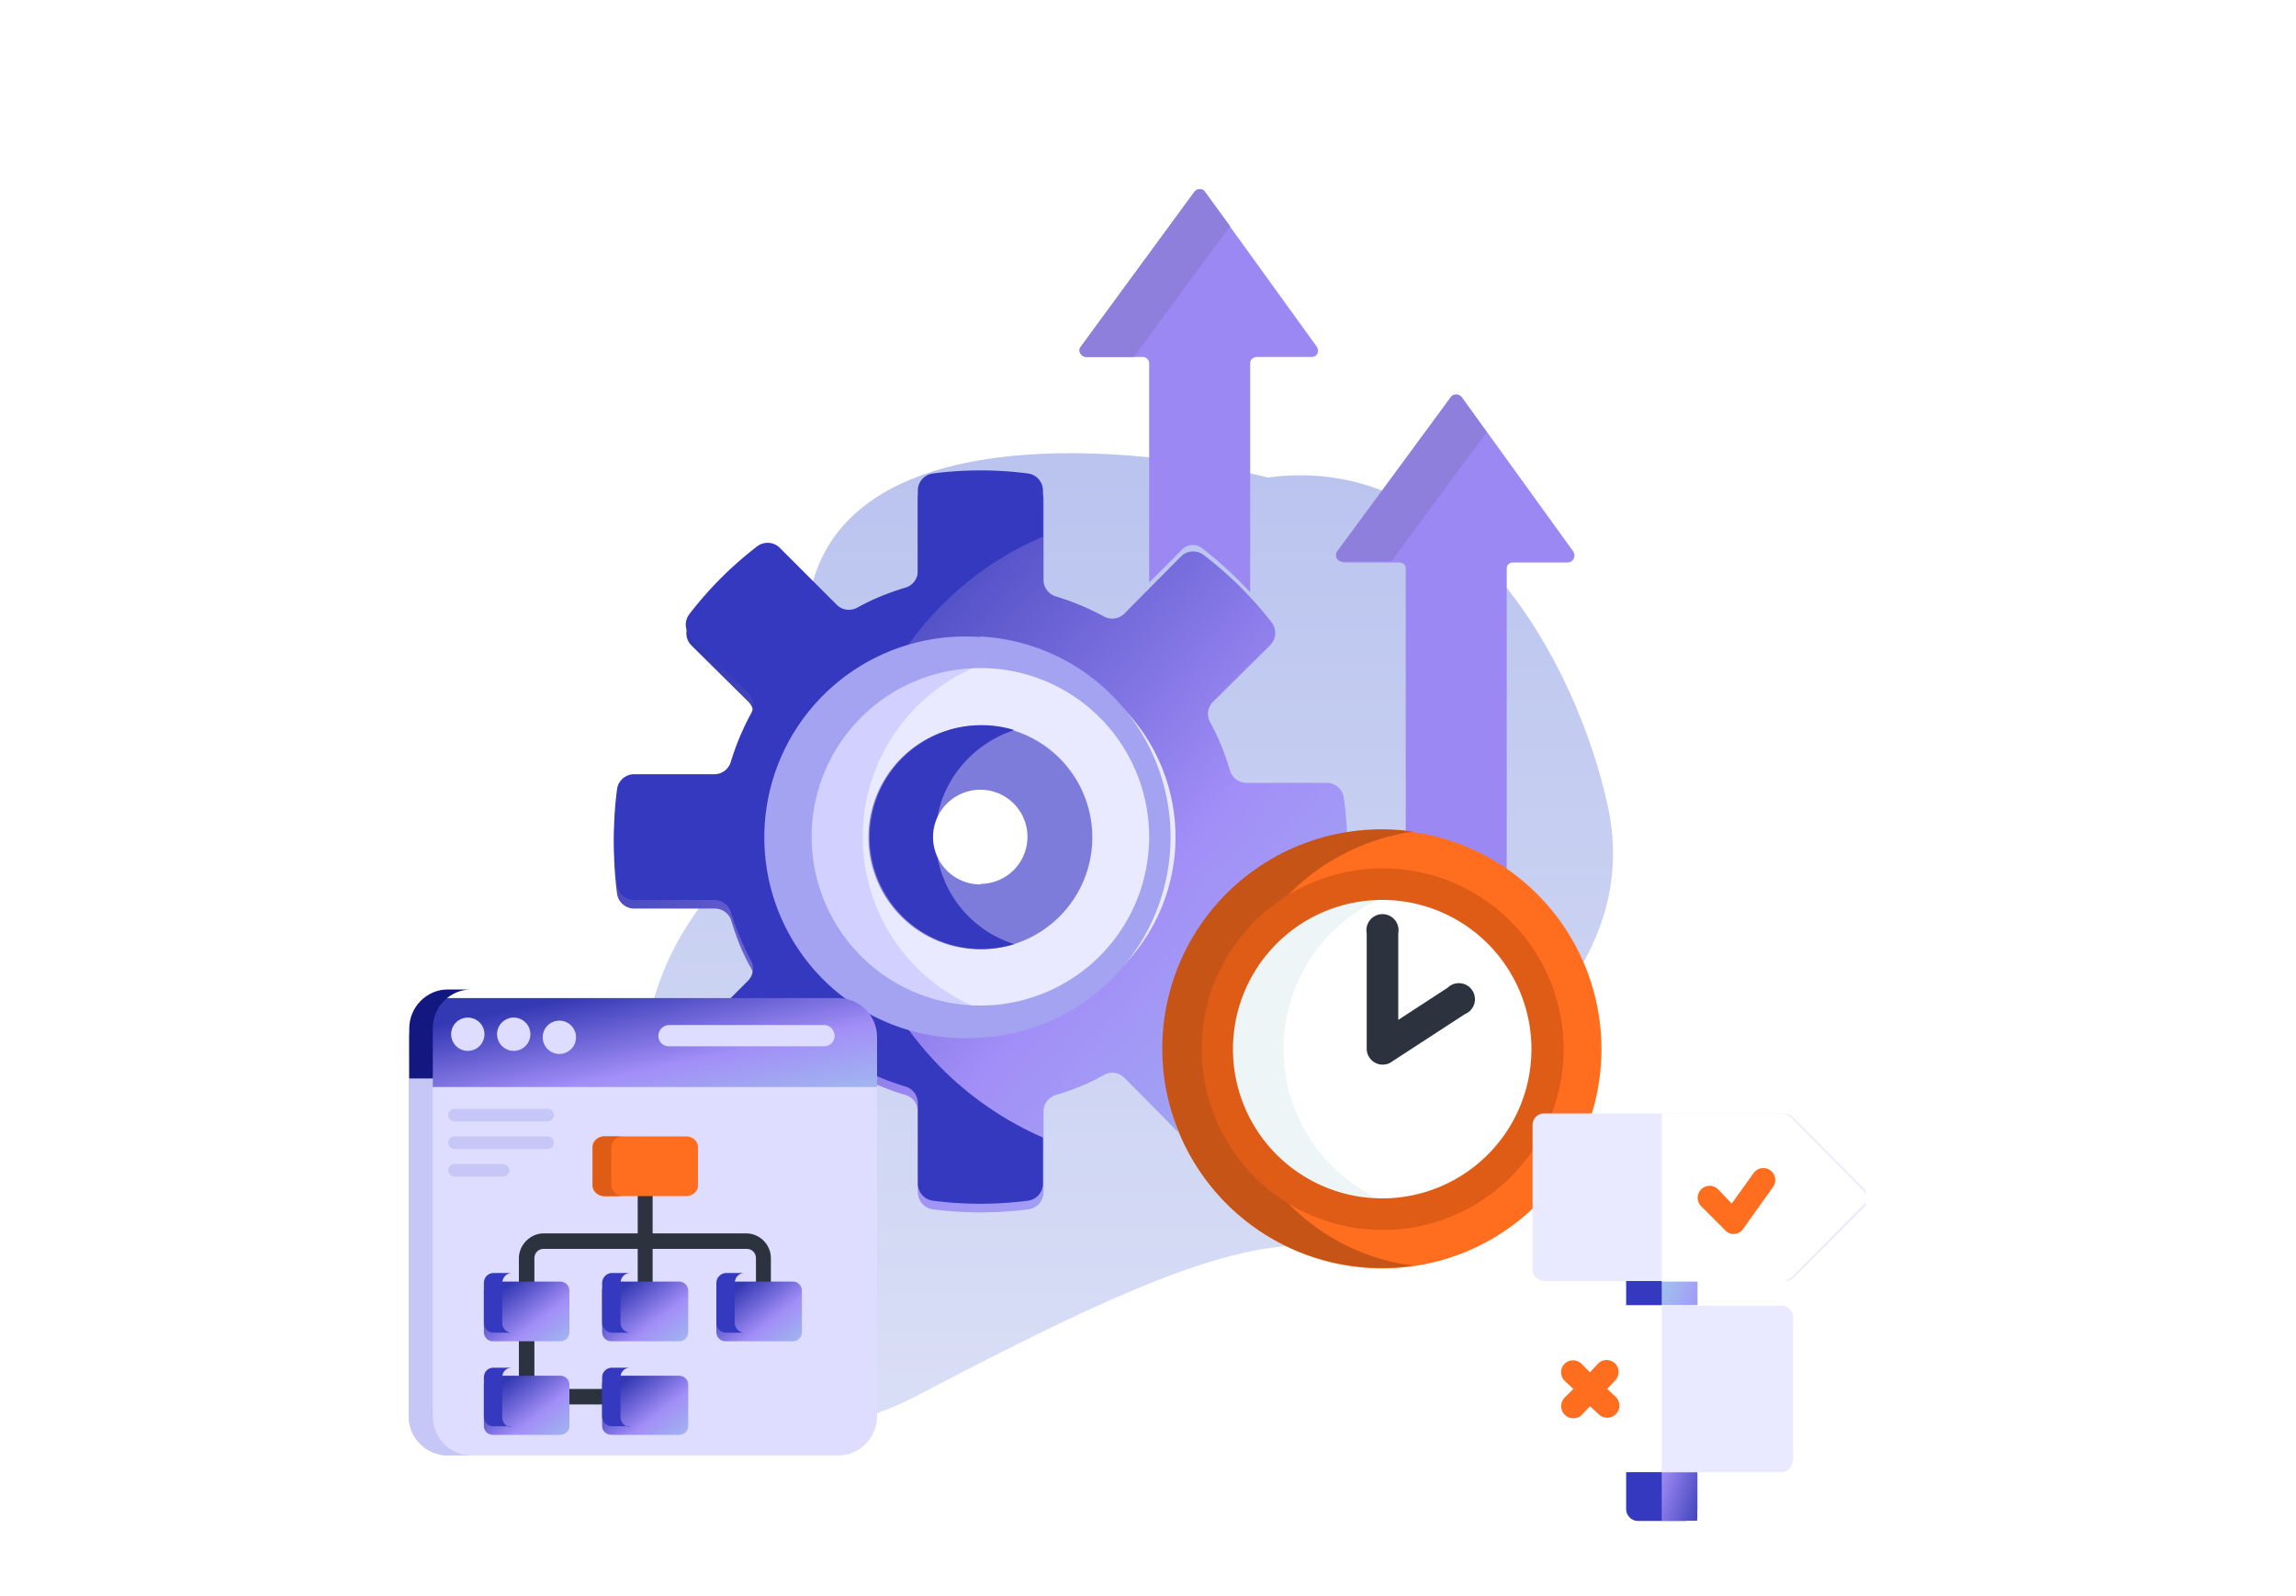 <svg viewBox="0 0 400 278" fill="none" xmlns="http://www.w3.org/2000/svg"><g clip-path="url(#a)"><g opacity=".5" filter="url(#b)"><path d="M141.4 102.2c7.2-29.2 56-24.8 79.5-19 33.8-4.6 54 32.5 59.3 57.7 5.2 25.3-15.9 39.6-21 50.7-5.3 11-9.1 29.2-24.8 26-15.7-3.1-35.3 4.9-74.3 25.4-39 20.6-39-28.5-45-41-6-12.6-3-30.2 6-42.8 9-12.7 11.3-20.6 20.3-57Z" fill="#637ADA"></path></g><path opacity=".5" d="m314.8 145.8-1 2.1c-5.1 12-13.9 21.9-21.1 32.7l-.6.9-1.6 2.4c-6 9.8-9.9 20.5-14.7 30.7-1.2 2.7-2.5 5.3-3.9 8a72.8 72.8 0 0 1-35.2 32.7c-.3 0-.5.2-.8.3a104.9 104.9 0 0 1-22.5 7.6 153.8 153.8 0 0 1-32.5 4.3 179.6 179.6 0 0 1-24.7-.5 211 211 0 0 1-15.5-1.8l-1.7-.3c-28-5-59.1-16.8-79.1-37.8-9.7-10.2-11.3-29.8-12.4-43.4-1.4-16.6.1-33.4 4.8-49.3A119.4 119.4 0 0 1 131 53c28.2-11 57.7-20 88-20.1 33 0 70 11.3 87.1 41.1 12.4 21.6 17.7 48.6 8.7 71.7Z" fill="url(#c)"></path><path d="M189.2 62.2h9.9c.6 0 1.1.5 1.1 1.1v38.2l5.8-5.8a2.6 2.6 0 0 1 3.4-.2c3 2.3 5.9 5 8.4 7.7V63.3c0-.6.5-1.1 1.2-1.1h9.5c1 0 1.4-1 .9-1.8l-19.5-27c-.4-.6-1.3-.6-1.8 0l-19.8 27c-.6.7 0 1.8 1 1.8Z" fill="#9B88F2"></path><path d="m214.3 39.4-4.4-6c-.4-.6-1.3-.6-1.8 0l-19.8 27c-.6.7 0 1.8 1 1.8h8.2l16.8-22.8Z" fill="#8F7FDD"></path><g filter="url(#d)"><path d="M203 182.8a37.9 37.9 0 0 1 31.7-37.3c0-2.7-.2-5.4-.6-8a3 3 0 0 0-3-2.6h-14a3 3 0 0 1-2.8-2.1c-.9-3-2-5.8-3.5-8.5a3 3 0 0 1 .5-3.5l10-9.9a3 3 0 0 0 .2-4 64.2 64.2 0 0 0-11.8-11.7 3 3 0 0 0-4 .3l-9.8 9.9a3 3 0 0 1-3.6.5 45 45 0 0 0-8.4-3.5 3 3 0 0 1-2.1-2.9v-14a3 3 0 0 0-2.6-3 64.3 64.3 0 0 0-16.7 0 3 3 0 0 0-2.6 3v14a3 3 0 0 1-2.1 2.9c-3 .9-5.8 2-8.5 3.5a3 3 0 0 1-3.5-.5l-9.9-10a3 3 0 0 0-4-.2 64.2 64.2 0 0 0-11.7 11.8 3 3 0 0 0 .3 4l9.9 9.8a3 3 0 0 1 .5 3.5 45 45 0 0 0-3.5 8.5 3 3 0 0 1-2.9 2.1h-14a3 3 0 0 0-3 2.6 64.4 64.4 0 0 0 0 16.7 3 3 0 0 0 3 2.6h14a3 3 0 0 1 2.9 2.1c.9 3 2 5.8 3.5 8.4a3 3 0 0 1-.5 3.6l-10 9.9a3 3 0 0 0-.2 3.9c3.4 4.4 7.4 8.4 11.8 11.8a3 3 0 0 0 3.9-.3l10-9.9a3 3 0 0 1 3.4-.5 45 45 0 0 0 8.5 3.5 3 3 0 0 1 2.1 2.9v14a3 3 0 0 0 2.6 3 64.2 64.2 0 0 0 16.7 0 3 3 0 0 0 2.6-3v-14a3 3 0 0 1 2.1-2.9c3-.9 5.8-2 8.4-3.5a3 3 0 0 1 3.6.5l9.4 9.5c-1.5-4-2.3-8.4-2.3-13Z" fill="url(#e)"></path></g><path d="M157.3 178a35 35 0 0 1 0-64.3c6-8.9 14.5-16 24.4-20.2v-8a3 3 0 0 0-2.6-3 64.2 64.2 0 0 0-16.6 0 3 3 0 0 0-2.6 3v14a3 3 0 0 1-2.2 2.9c-3 .9-5.7 2-8.4 3.5a3 3 0 0 1-3.5-.5l-10-10a3 3 0 0 0-3.9-.2 64.2 64.2 0 0 0-11.8 11.8 3 3 0 0 0 .3 4l10 9.8a3 3 0 0 1 .4 3.6 45 45 0 0 0-3.5 8.4 3 3 0 0 1-2.8 2.1h-14a3 3 0 0 0-3 2.6 64.2 64.2 0 0 0 0 16.7 3 3 0 0 0 3 2.6h14a3 3 0 0 1 2.8 2.1c1 3 2.1 5.8 3.5 8.4a3 3 0 0 1-.5 3.6l-9.9 9.9a3 3 0 0 0-.3 3.9c3.4 4.4 7.4 8.4 11.8 11.8a3 3 0 0 0 4-.3l9.9-9.9a3 3 0 0 1 3.5-.5 45 45 0 0 0 8.4 3.5 3 3 0 0 1 2.2 2.9v14a3 3 0 0 0 2.6 3 64.2 64.2 0 0 0 16.6 0 3 3 0 0 0 2.6-3v-8a57.3 57.3 0 0 1-24.4-20.2Z" fill="#3439C0"></path><path d="M170.8 178a32.2 32.2 0 1 0 0-64.3 32.2 32.2 0 0 0 0 64.3Z" fill="#E9E9FF"></path><path d="M150.3 145.8a32.2 32.2 0 0 1 26.3-31.6 32.3 32.3 0 0 0-38 31.6 32.2 32.2 0 0 0 38 31.7 32.2 32.2 0 0 1-26.3-31.7Z" fill="#D1D0FF"></path><path d="M170.8 165.4a19.5 19.5 0 1 0 0-39 19.5 19.5 0 0 0 0 39Z" fill="#7D7CDB"></path><path d="M163 145.8c0-8.7 5.8-16 13.7-18.6a19.5 19.5 0 1 0 0 37.3c-8-2.5-13.7-10-13.7-18.7Z" fill="#3439C0"></path><path d="M170.8 111a35 35 0 1 0 0 69.8 35 35 0 0 0 0-69.9Zm0 64.2a29.4 29.4 0 1 1 0-58.8 29.4 29.4 0 0 1 0 58.8Z" fill="#A4A3F1"></path><path d="M170.8 154a8.2 8.2 0 1 0 0-16.4 8.2 8.2 0 0 0 0 16.5Z" fill="#fff"></path><path d="M233.9 98h9.8c.7 0 1.2.4 1.2 1v46.2c6.5.7 12.5 3 17.6 6.6V99c0-.6.5-1 1.1-1h9.5c1 0 1.5-1.1 1-1.9l-19.5-27c-.5-.5-1.4-.5-1.8 0l-19.8 27c-.6.8 0 1.8.9 1.8Z" fill="#9B88F2"></path><path d="m259 75.3-4.4-6.1c-.5-.6-1.4-.6-1.8 0L233 96c-.6.8 0 1.8.9 1.8h8.5L259 75.3Z" fill="#8F7FDD"></path><path d="M240.8 221a38.2 38.2 0 1 0 0-76.4 38.2 38.2 0 0 0 0 76.4Z" fill="#FF6D1F"></path><path d="M223.5 208.7a31.1 31.1 0 0 1 0-51.8 38.1 38.1 0 0 1 22.7-12 38.2 38.2 0 1 0 0 75.6c-9-1.1-16.9-5.5-22.7-11.8Z" fill="#C65417"></path><path d="M245 208.8a26.4 26.4 0 1 0-8.4-52 26.4 26.4 0 0 0 8.4 52Z" fill="#fff"></path><path d="M241 156.4h-.2a26.4 26.4 0 0 0 0 52.8h.1a28.8 28.8 0 0 1 0-52.8Z" fill="#EEF5F6"></path><path d="M240.8 214.3a31.5 31.5 0 1 1 .1-63 31.5 31.5 0 0 1 0 63Zm0-57.5a26 26 0 1 0 0 52 26 26 0 0 0 0-52Z" fill="#DF5C16"></path><path d="M240.8 185.5a2.8 2.8 0 0 1-2.7-2.7v-20.2a2.8 2.8 0 1 1 5.5 0v15.1l8.6-5.6a2.8 2.8 0 1 1 3 4.6l-12.9 8.4c-.4.3-1 .4-1.5.4Z" fill="#2C333E"></path><g clip-path="url(#f)"><path d="M152.8 187.9v58.9c0 3.7-3.1 6.8-6.8 6.8H78c-3.7 0-6.8-3-6.8-6.8v-59h81.6Z" fill="#DEDDFF"></path><g filter="url(#g)"><path d="M152.8 179.2v8.7H71.3v-8.7c0-3.7 3-6.8 6.8-6.8H146c3.7 0 6.8 3 6.8 6.8Z" fill="url(#h)"></path></g><path d="M82.1 253.6h-4c-3.8 0-6.9-3-6.9-6.8v-59h4.2v59c0 3.7 3 6.8 6.7 6.8Z" fill="#C6C6F7"></path><path d="M82.1 172.4c-3.7 0-6.7 3-6.7 6.8v8.7h-4.1v-8.7c0-3.7 3-6.8 6.7-6.8h4.1Z" fill="#131780"></path><path d="M100.3 180.2a2.9 2.9 0 1 1-5.7 0 2.9 2.9 0 0 1 5.7 0ZM92.4 180.2a2.9 2.9 0 1 1-5.8 0 2.9 2.9 0 0 1 5.8 0ZM84.4 180.2a2.9 2.9 0 1 1-5.8 0 2.9 2.9 0 0 1 5.8 0ZM145.4 180.5c0 1-.8 1.8-1.9 1.8h-27c-1 0-1.8-.8-1.8-1.8s.8-1.9 1.9-1.9h27c1 0 1.8.9 1.8 1.9Z" fill="#DEDDFF"></path><path d="M96.5 194.3c0 .6-.5 1.1-1.2 1.1H79.2a1.1 1.1 0 0 1 0-2.2h16.1c.7 0 1.2.5 1.2 1ZM96.5 199.1c0 .6-.5 1.1-1.2 1.1H79.2a1.1 1.1 0 0 1 0-2.2h16.1c.7 0 1.2.5 1.2 1.1ZM88.7 204c0 .5-.5 1-1.2 1h-8.3a1.1 1.1 0 0 1 0-2.2h8.3c.7 0 1.2.5 1.2 1.1Z" fill="#C6C6F7"></path><path d="M134.4 226.6h-2.7v-7.4c0-.9-.7-1.6-1.6-1.6H94.7c-.9 0-1.6.7-1.6 1.6v5h-2.7v-5c0-2.3 2-4.3 4.3-4.3H130c2.4 0 4.3 2 4.3 4.3v7.4Z" fill="#2C333E"></path><path d="M111 206.3h2.7v18.1h-2.6v-18ZM90.4 225.3h2.7v18h-2.7v-18ZM93.5 242h18.1v2.7h-18V242Z" fill="#2C333E"></path><path d="M119.6 208.4h-14.4c-1 0-2-.8-2-1.8v-6.8c0-1 1-1.8 2-1.8h14.4c1 0 2 .8 2 1.8v6.8c0 1-1 1.8-2 1.8Z" fill="#FF6D1F"></path><g filter="url(#i)"><path d="M97.6 232.2H85.8c-.8 0-1.5-.7-1.5-1.6v-7.2c0-.9.7-1.6 1.5-1.6h11.8c.9 0 1.6.7 1.6 1.6v7.2c0 .9-.7 1.6-1.6 1.6Z" fill="url(#j)"></path></g><g filter="url(#k)"><path d="M138.2 232.2h-11.8c-.9 0-1.6-.7-1.6-1.6v-7.2c0-.9.7-1.6 1.6-1.6h11.8c.8 0 1.5.7 1.5 1.6v7.2c0 .9-.7 1.6-1.5 1.6Z" fill="url(#l)"></path></g><path d="M106.5 200v6.4c0 1.1.9 2 2 2h-3.2a2 2 0 0 1-2-2V200c0-1.1.9-2 2-2H119.7h-11.2a2 2 0 0 0-2 2Z" fill="#DF5C16"></path><path d="M89 232.2h-3c-1 0-1.7-.8-1.7-1.7v-7c0-.9.7-1.7 1.7-1.7h3.2c-1 0-1.7.8-1.7 1.8v6.9c0 .9.6 1.6 1.5 1.7ZM129.5 232.2h-3c-1 0-1.7-.8-1.7-1.7v-7c0-.9.8-1.7 1.7-1.7h3.2c-1 0-1.7.8-1.7 1.8v6.9c0 .9.7 1.6 1.5 1.7Z" fill="#3439C0"></path><g filter="url(#m)"><path d="M118.3 232.2h-11.8c-.9 0-1.6-.7-1.6-1.6v-7.2c0-.9.7-1.6 1.6-1.6h11.8c.9 0 1.6.7 1.6 1.6v7.2c0 .9-.7 1.6-1.6 1.6Z" fill="url(#n)"></path></g><path d="M109.7 232.2h-3c-1 0-1.8-.8-1.8-1.7v-7c0-.9.8-1.7 1.7-1.7h3.2c-1 0-1.7.8-1.7 1.8v6.9c0 .9.7 1.6 1.6 1.7Z" fill="#3439C0"></path><g filter="url(#o)"><path d="M118.3 248.5h-11.8c-.9 0-1.6-.7-1.6-1.5v-7.3c0-.8.7-1.5 1.6-1.5h11.8c.9 0 1.6.7 1.6 1.5v7.3c0 .8-.7 1.5-1.6 1.5Z" fill="url(#p)"></path></g><path d="M109.7 248.5h-3c-1 0-1.8-.7-1.8-1.7V240c0-1 .8-1.7 1.7-1.7h3.2c-1 0-1.7.7-1.7 1.7v7c0 .8.7 1.6 1.6 1.6Z" fill="#3439C0"></path><g filter="url(#q)"><path d="M97.6 248.5H85.8c-.8 0-1.5-.7-1.5-1.5v-7.3c0-.8.7-1.5 1.5-1.5h11.8c.9 0 1.6.7 1.6 1.5v7.3c0 .8-.7 1.5-1.6 1.5Z" fill="url(#r)"></path></g><path d="M89 248.5h-3c-1 0-1.7-.7-1.7-1.7V240c0-1 .7-1.7 1.7-1.7h3.2c-1 0-1.7.7-1.7 1.7v7c0 .8.6 1.6 1.5 1.6Z" fill="#3439C0"></path></g><g clip-path="url(#s)"><path d="M289.5 215h-6.2v48c0 1 .9 2 2 2h8.4c1.1 0 2-1 2-2v-48h-6.2Z" fill="#3439C0"></path><g filter="url(#t)"><path d="M295.7 263v-48h-6.2v50h4.2c1.1 0 2-1 2-2Z" fill="url(#u)"></path></g><path d="M310.3 227.4h-41.8a2 2 0 0 0-1.4.6l-12.5 12.5a2 2 0 0 0 0 3l12.5 12.4c.4.4 1 .6 1.5.6h41.7c1.2 0 2-.9 2-2v-25c0-1.2-.8-2-2-2Z" fill="#fff"></path><path d="M312.4 254.5v-25c0-1.2-1-2-2.1-2h-20.8v29h20.8c1.2 0 2-.9 2-2ZM324.8 207.2l-12.5-12.6a2 2 0 0 0-1.5-.6h-41.7a2 2 0 0 0-2.1 2v25.2c0 1.1 1 2 2 2H311c.5 0 1-.2 1.4-.5l12.5-12.5a2 2 0 0 0 0-3Z" fill="#E9E9FF"></path><path d="m312 222.7 12.4-12.5a2 2 0 0 0 0-3l-12.5-12.6a2 2 0 0 0-1.5-.6h-20.9v29.3h21c.5 0 1-.3 1.4-.7Z" fill="#fff"></path><path d="m300.5 214.3-4.1-4.1a2 2 0 1 1 2.9-3l2.4 2.5 3.8-5.3a2 2 0 0 1 3.4 2.4l-5.2 7.3a2 2 0 0 1-3.2.2ZM280 242l1.4-1.5a2 2 0 1 0-3-2.9l-1.4 1.5-1.5-1.5a2 2 0 1 0-2.9 3l1.5 1.4-1.5 1.5a2 2 0 0 0 3 3l1.4-1.5 1.5 1.4a2 2 0 1 0 3-3L280 242Z" fill="#FF6D1F"></path></g></g><defs><linearGradient gradientUnits="userSpaceOnUse" y2="238.5" y1="33" x2="183" x1="183.2" id="c"><stop stop-opacity="0" stop-color="#fff"></stop><stop stop-color="#fff" offset="1"></stop></linearGradient><linearGradient gradientUnits="userSpaceOnUse" y2="288.8" y1="145.7" x2="251.3" x1="91.7" id="e"><stop stop-color="#3338B3"></stop><stop stop-color="#A28EF7" offset=".4"></stop><stop stop-color="#A0C5ED" offset=".8"></stop></linearGradient><linearGradient gradientUnits="userSpaceOnUse" y2="217.3" y1="180.1" x2="69.3" x1="61.5" id="h"><stop stop-color="#3338B3"></stop><stop stop-color="#A28EF7" offset=".4"></stop><stop stop-color="#A0C5ED" offset=".8"></stop></linearGradient><linearGradient gradientUnits="userSpaceOnUse" y2="243.3" y1="227" x2="95.1" x1="82.5" id="j"><stop stop-color="#3338B3"></stop><stop stop-color="#A28EF7" offset=".4"></stop><stop stop-color="#A0C5ED" offset=".8"></stop></linearGradient><linearGradient gradientUnits="userSpaceOnUse" y2="243.3" y1="227" x2="135.6" x1="123" id="l"><stop stop-color="#3338B3"></stop><stop stop-color="#A28EF7" offset=".4"></stop><stop stop-color="#A0C5ED" offset=".8"></stop></linearGradient><linearGradient gradientUnits="userSpaceOnUse" y2="243.3" y1="227" x2="115.7" x1="103.1" id="n"><stop stop-color="#3338B3"></stop><stop stop-color="#A28EF7" offset=".4"></stop><stop stop-color="#A0C5ED" offset=".8"></stop></linearGradient><linearGradient gradientUnits="userSpaceOnUse" y2="259.6" y1="243.4" x2="115.8" x1="103.2" id="p"><stop stop-color="#3338B3"></stop><stop stop-color="#A28EF7" offset=".4"></stop><stop stop-color="#A0C5ED" offset=".8"></stop></linearGradient><linearGradient gradientUnits="userSpaceOnUse" y2="259.6" y1="243.4" x2="95.1" x1="82.5" id="r"><stop stop-color="#3338B3"></stop><stop stop-color="#A28EF7" offset=".4"></stop><stop stop-color="#A0C5ED" offset=".8"></stop></linearGradient><linearGradient gradientUnits="userSpaceOnUse" y2="251.6" y1="259" x2="274.5" x1="298.5" id="u"><stop stop-color="#3338B3"></stop><stop stop-color="#A28EF7" offset=".4"></stop><stop stop-color="#A0C5ED" offset=".8"></stop></linearGradient><filter filterUnits="userSpaceOnUse" color-interpolation-filters="sRGB" y="14.5" x="47.5" height="298" width="298" id="b"><feFlood result="BackgroundImageFix" flood-opacity="0"></feFlood><feBlend result="shape" in2="BackgroundImageFix" in="SourceGraphic"></feBlend><feGaussianBlur stdDeviation="32.3" result="effect1_foregroundBlur_5916_88109"></feGaussianBlur></filter><filter filterUnits="userSpaceOnUse" color-interpolation-filters="sRGB" y="77.9" x="101.5" height="138.7" width="138.7" id="d"><feFlood result="BackgroundImageFix" flood-opacity="0"></feFlood><feColorMatrix values="0 0 0 0 0 0 0 0 0 0 0 0 0 0 0 0 0 0 127 0" result="hardAlpha" in="SourceAlpha"></feColorMatrix><feOffset dy="1.5"></feOffset><feGaussianBlur stdDeviation="2.8"></feGaussianBlur><feComposite operator="out" in2="hardAlpha"></feComposite><feColorMatrix values="0 0 0 0 0.638 0 0 0 0 0.606 0 0 0 0 0.589 0 0 0 0.25 0"></feColorMatrix><feBlend result="effect1_dropShadow_5916_88109" in2="BackgroundImageFix"></feBlend><feBlend result="shape" in2="effect1_dropShadow_5916_88109" in="SourceGraphic"></feBlend></filter><filter filterUnits="userSpaceOnUse" color-interpolation-filters="sRGB" y="168.4" x="65.7" height="26.5" width="92.6" id="g"><feFlood result="BackgroundImageFix" flood-opacity="0"></feFlood><feColorMatrix values="0 0 0 0 0 0 0 0 0 0 0 0 0 0 0 0 0 0 127 0" result="hardAlpha" in="SourceAlpha"></feColorMatrix><feOffset dy="1.5"></feOffset><feGaussianBlur stdDeviation="2.8"></feGaussianBlur><feComposite operator="out" in2="hardAlpha"></feComposite><feColorMatrix values="0 0 0 0 0.638 0 0 0 0 0.606 0 0 0 0 0.589 0 0 0 0.25 0"></feColorMatrix><feBlend result="effect1_dropShadow_5916_88109" in2="BackgroundImageFix"></feBlend><feBlend result="shape" in2="effect1_dropShadow_5916_88109" in="SourceGraphic"></feBlend></filter><filter filterUnits="userSpaceOnUse" color-interpolation-filters="sRGB" y="217.8" x="78.7" height="21.4" width="26" id="i"><feFlood result="BackgroundImageFix" flood-opacity="0"></feFlood><feColorMatrix values="0 0 0 0 0 0 0 0 0 0 0 0 0 0 0 0 0 0 127 0" result="hardAlpha" in="SourceAlpha"></feColorMatrix><feOffset dy="1.5"></feOffset><feGaussianBlur stdDeviation="2.8"></feGaussianBlur><feComposite operator="out" in2="hardAlpha"></feComposite><feColorMatrix values="0 0 0 0 0.638 0 0 0 0 0.606 0 0 0 0 0.589 0 0 0 0.25 0"></feColorMatrix><feBlend result="effect1_dropShadow_5916_88109" in2="BackgroundImageFix"></feBlend><feBlend result="shape" in2="effect1_dropShadow_5916_88109" in="SourceGraphic"></feBlend></filter><filter filterUnits="userSpaceOnUse" color-interpolation-filters="sRGB" y="217.8" x="119.3" height="21.4" width="26" id="k"><feFlood result="BackgroundImageFix" flood-opacity="0"></feFlood><feColorMatrix values="0 0 0 0 0 0 0 0 0 0 0 0 0 0 0 0 0 0 127 0" result="hardAlpha" in="SourceAlpha"></feColorMatrix><feOffset dy="1.5"></feOffset><feGaussianBlur stdDeviation="2.8"></feGaussianBlur><feComposite operator="out" in2="hardAlpha"></feComposite><feColorMatrix values="0 0 0 0 0.638 0 0 0 0 0.606 0 0 0 0 0.589 0 0 0 0.25 0"></feColorMatrix><feBlend result="effect1_dropShadow_5916_88109" in2="BackgroundImageFix"></feBlend><feBlend result="shape" in2="effect1_dropShadow_5916_88109" in="SourceGraphic"></feBlend></filter><filter filterUnits="userSpaceOnUse" color-interpolation-filters="sRGB" y="217.8" x="99.4" height="21.4" width="26" id="m"><feFlood result="BackgroundImageFix" flood-opacity="0"></feFlood><feColorMatrix values="0 0 0 0 0 0 0 0 0 0 0 0 0 0 0 0 0 0 127 0" result="hardAlpha" in="SourceAlpha"></feColorMatrix><feOffset dy="1.5"></feOffset><feGaussianBlur stdDeviation="2.8"></feGaussianBlur><feComposite operator="out" in2="hardAlpha"></feComposite><feColorMatrix values="0 0 0 0 0.638 0 0 0 0 0.606 0 0 0 0 0.589 0 0 0 0.25 0"></feColorMatrix><feBlend result="effect1_dropShadow_5916_88109" in2="BackgroundImageFix"></feBlend><feBlend result="shape" in2="effect1_dropShadow_5916_88109" in="SourceGraphic"></feBlend></filter><filter filterUnits="userSpaceOnUse" color-interpolation-filters="sRGB" y="234.1" x="99.4" height="21.4" width="26" id="o"><feFlood result="BackgroundImageFix" flood-opacity="0"></feFlood><feColorMatrix values="0 0 0 0 0 0 0 0 0 0 0 0 0 0 0 0 0 0 127 0" result="hardAlpha" in="SourceAlpha"></feColorMatrix><feOffset dy="1.5"></feOffset><feGaussianBlur stdDeviation="2.8"></feGaussianBlur><feComposite operator="out" in2="hardAlpha"></feComposite><feColorMatrix values="0 0 0 0 0.638 0 0 0 0 0.606 0 0 0 0 0.589 0 0 0 0.25 0"></feColorMatrix><feBlend result="effect1_dropShadow_5916_88109" in2="BackgroundImageFix"></feBlend><feBlend result="shape" in2="effect1_dropShadow_5916_88109" in="SourceGraphic"></feBlend></filter><filter filterUnits="userSpaceOnUse" color-interpolation-filters="sRGB" y="234.1" x="78.8" height="21.4" width="26" id="q"><feFlood result="BackgroundImageFix" flood-opacity="0"></feFlood><feColorMatrix values="0 0 0 0 0 0 0 0 0 0 0 0 0 0 0 0 0 0 127 0" result="hardAlpha" in="SourceAlpha"></feColorMatrix><feOffset dy="1.5"></feOffset><feGaussianBlur stdDeviation="2.8"></feGaussianBlur><feComposite operator="out" in2="hardAlpha"></feComposite><feColorMatrix values="0 0 0 0 0.638 0 0 0 0 0.606 0 0 0 0 0.589 0 0 0 0.25 0"></feColorMatrix><feBlend result="effect1_dropShadow_5916_88109" in2="BackgroundImageFix"></feBlend><feBlend result="shape" in2="effect1_dropShadow_5916_88109" in="SourceGraphic"></feBlend></filter><filter filterUnits="userSpaceOnUse" color-interpolation-filters="sRGB" y="210.9" x="284" height="61.1" width="17.3" id="t"><feFlood result="BackgroundImageFix" flood-opacity="0"></feFlood><feColorMatrix values="0 0 0 0 0 0 0 0 0 0 0 0 0 0 0 0 0 0 127 0" result="hardAlpha" in="SourceAlpha"></feColorMatrix><feOffset dy="1.5"></feOffset><feGaussianBlur stdDeviation="2.8"></feGaussianBlur><feComposite operator="out" in2="hardAlpha"></feComposite><feColorMatrix values="0 0 0 0 0.638 0 0 0 0 0.606 0 0 0 0 0.589 0 0 0 0.25 0"></feColorMatrix><feBlend result="effect1_dropShadow_5916_88109" in2="BackgroundImageFix"></feBlend><feBlend result="shape" in2="effect1_dropShadow_5916_88109" in="SourceGraphic"></feBlend></filter><clipPath id="a"><path d="M0 0h400v278H0z" fill="#fff"></path></clipPath><clipPath id="f"><path d="M67 168h90v90H67z" fill="#fff"></path></clipPath><clipPath id="s"><path d="M254 194h71v71h-71z" fill="#fff"></path></clipPath></defs></svg>